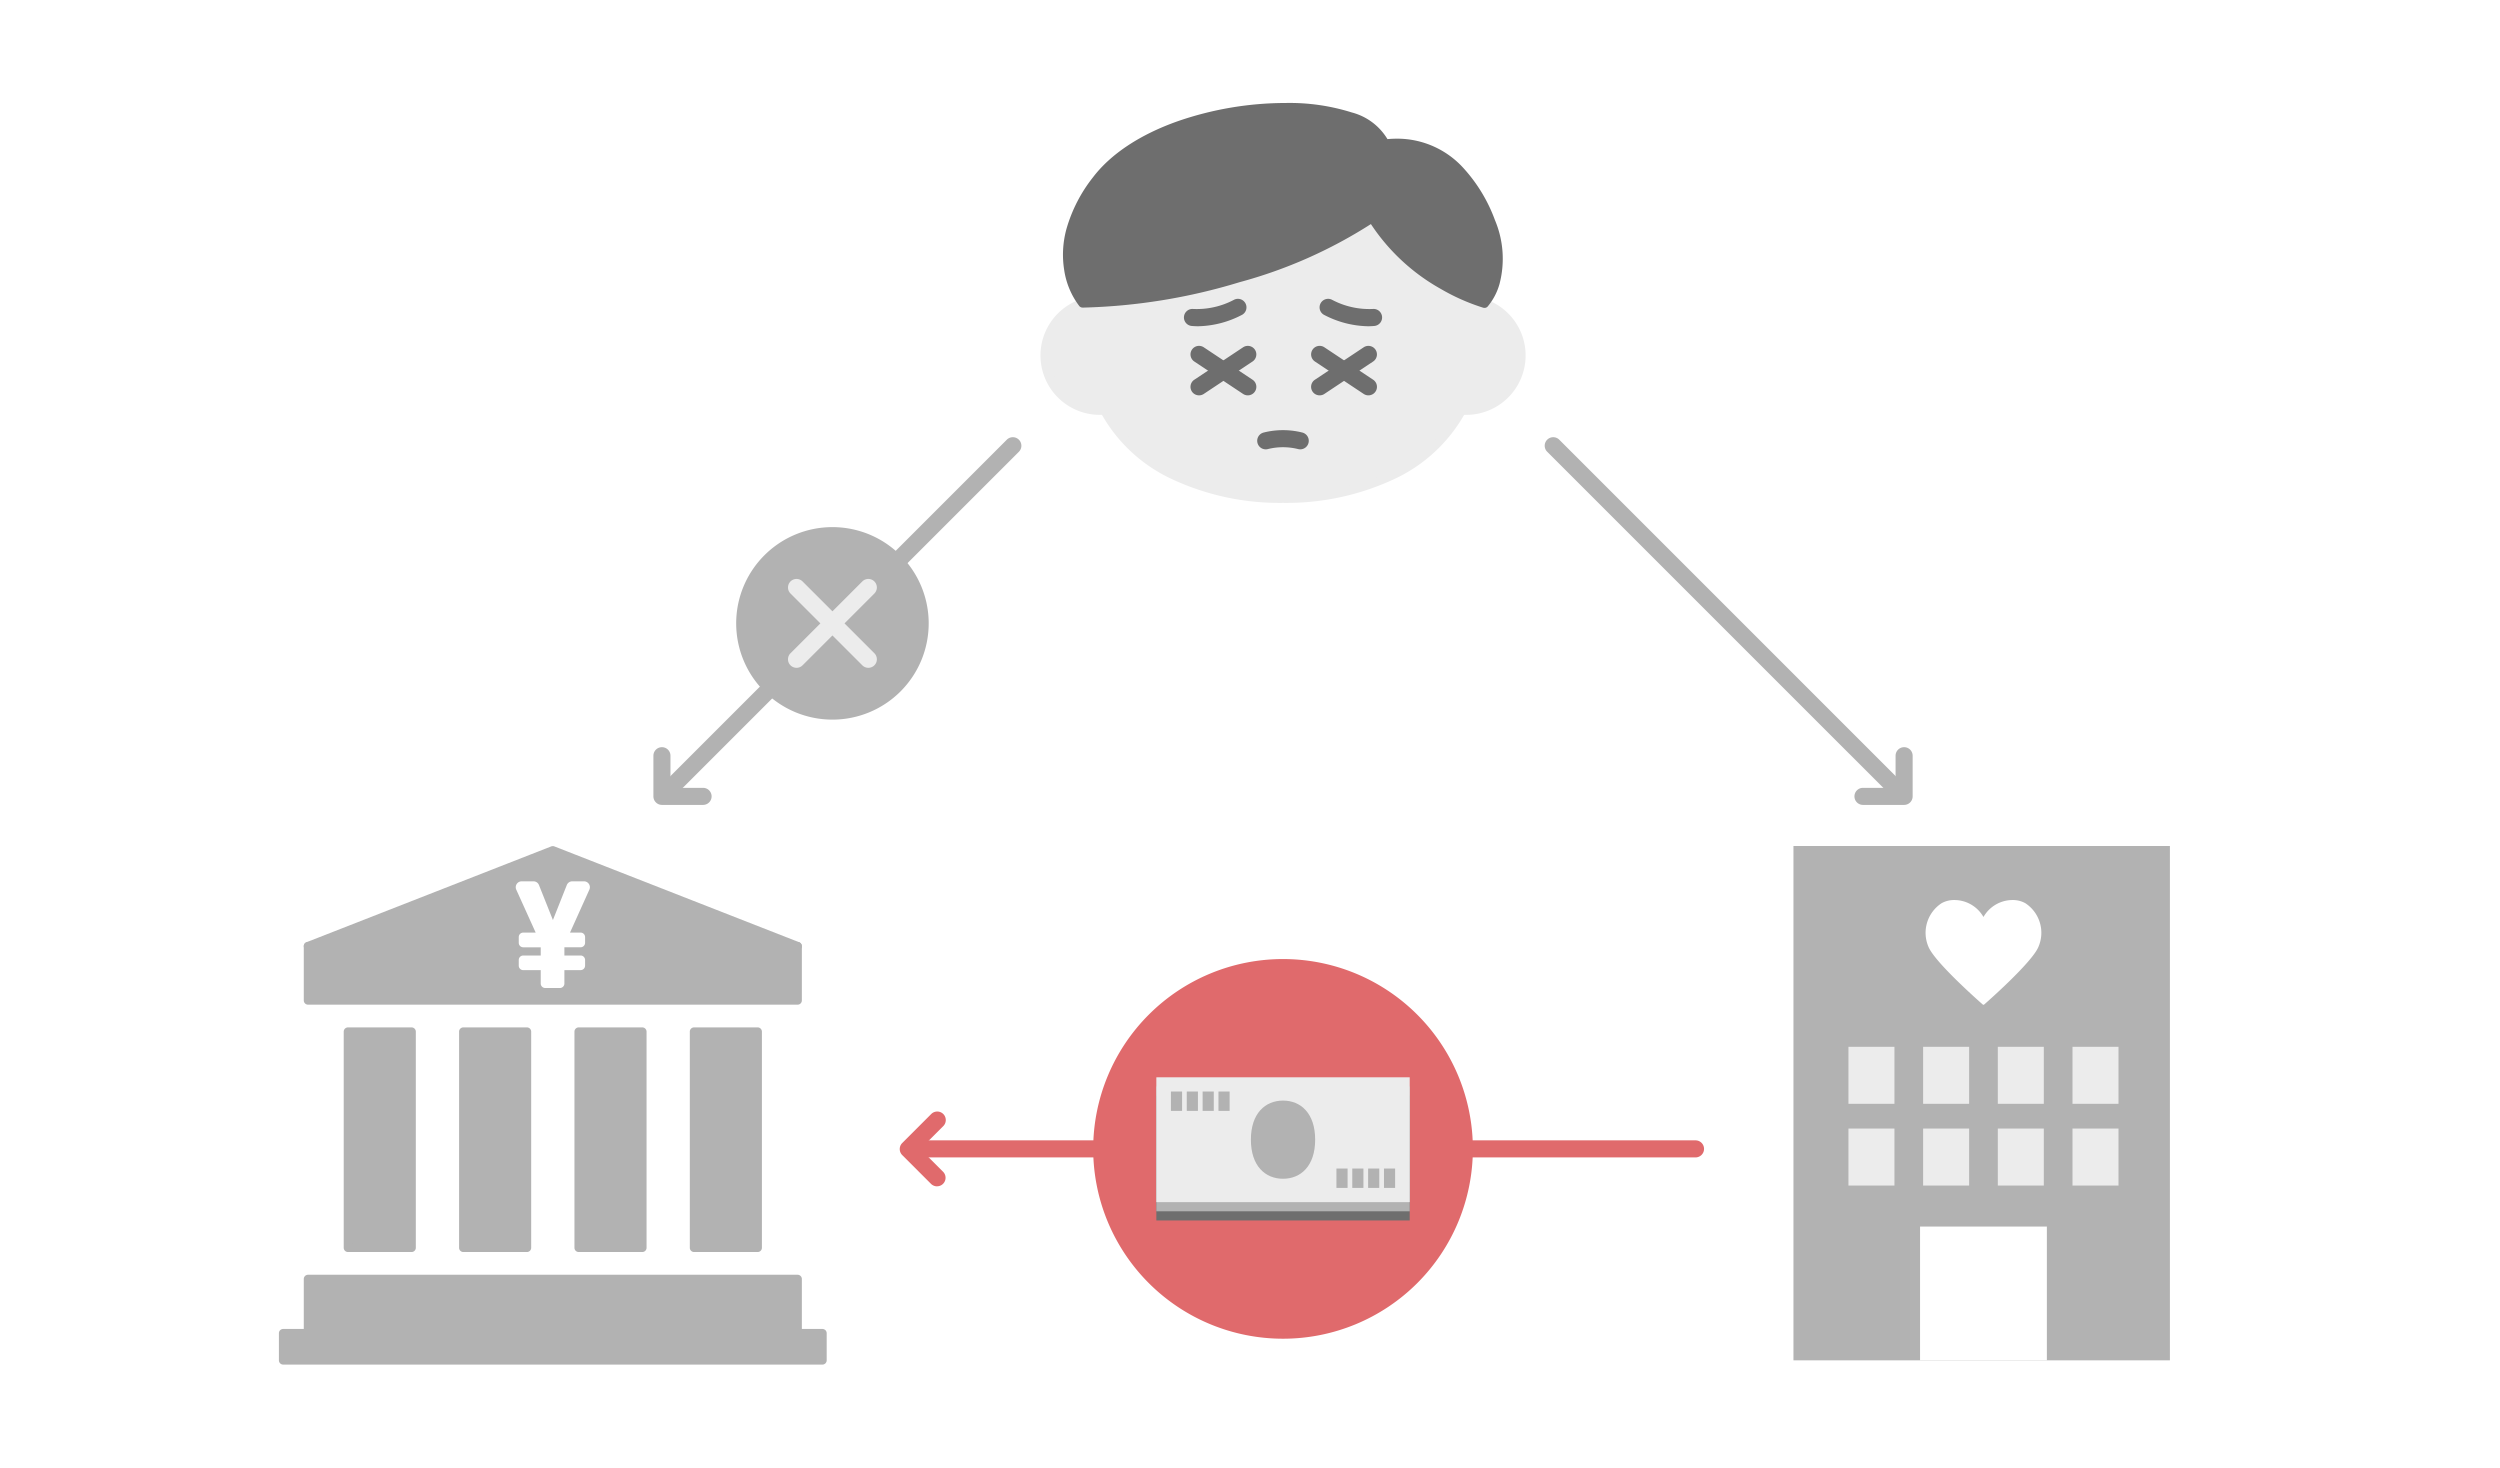 <svg xmlns="http://www.w3.org/2000/svg" xmlns:xlink="http://www.w3.org/1999/xlink" width="293" height="172" viewBox="0 0 293 172">
  <defs>
    <clipPath id="clip-path">
      <rect id="長方形_9455" data-name="長方形 9455" width="221.625" height="147.86" fill="none"/>
    </clipPath>
  </defs>
  <g id="グループ_33046" data-name="グループ 33046" transform="translate(-123 -1837)">
    <rect id="長方形_9359" data-name="長方形 9359" width="293" height="172" transform="translate(123 1837)" fill="#fff"/>
    <g id="グループ_19524" data-name="グループ 19524" transform="translate(155.688 1849.07)">
      <g id="グループ_19523" data-name="グループ 19523" clip-path="url(#clip-path)">
        <path id="パス_5596" data-name="パス 5596" d="M139.36,23.138c-2.794-8.17-11.44-14.126-21.677-14.126S98.8,14.968,96.006,23.138a6.462,6.462,0,0,0,.268,12.918c.162,0,.321-.013.48-.025,3.388,6.568,11.481,10.338,20.929,10.338s17.54-3.77,20.929-10.338c.159.012.318.025.479.025a6.462,6.462,0,0,0,.269-12.918" fill="#ececec"/>
        <path id="パス_5597" data-name="パス 5597" d="M117.683,46.869a29.814,29.814,0,0,1-12.956-2.756,18.286,18.286,0,0,1-8.264-7.561c-.062,0-.125,0-.19,0a6.962,6.962,0,0,1-.63-13.9,19.359,19.359,0,0,1,3.1-5.489,21.878,21.878,0,0,1,5.036-4.578,25.725,25.725,0,0,1,27.812,0,21.879,21.879,0,0,1,5.036,4.578,19.357,19.357,0,0,1,3.1,5.489,6.962,6.962,0,0,1-.631,13.9c-.064,0-.127,0-.189,0a18.29,18.29,0,0,1-8.264,7.561A29.812,29.812,0,0,1,117.683,46.869ZM96.754,35.531a.5.5,0,0,1,.444.271,17.186,17.186,0,0,0,7.966,7.412,30.832,30.832,0,0,0,25.036,0,17.19,17.19,0,0,0,7.967-7.412.5.5,0,0,1,.482-.269l.034,0c.142.011.277.021.407.021a5.962,5.962,0,0,0,.248-11.918.5.5,0,0,1-.453-.338,18.309,18.309,0,0,0-3.044-5.5,20.881,20.881,0,0,0-4.807-4.368,24.726,24.726,0,0,0-26.707,0A20.88,20.88,0,0,0,99.523,17.8a18.31,18.31,0,0,0-3.044,5.5.5.5,0,0,1-.453.338,5.962,5.962,0,0,0,.247,11.918c.132,0,.266-.01.409-.021l.034,0Z" fill="#ececec"/>
        <path id="パス_5598" data-name="パス 5598" d="M128.128,13.47c-7.492,5.476-23.209,10.046-33.94,10.005,0,0-4.972-5.805,1.619-14.463,7.581-9.961,31.357-10.916,33.8-4.243,7.544-.9,11.045,5.509,12.445,9.131,2.42,6.258-.764,9.616-.764,9.616s-8.6-2.406-13.161-10.046" fill="#6e6e6e"/>
        <path id="パス_5599" data-name="パス 5599" d="M141.289,24.016a.5.5,0,0,1-.135-.019,24.177,24.177,0,0,1-4.984-2.206,23.577,23.577,0,0,1-8.188-7.6A55.177,55.177,0,0,1,112.6,21a68.468,68.468,0,0,1-18.265,2.979h-.146a.5.5,0,0,1-.378-.175,9.183,9.183,0,0,1-1.776-4.228A11.413,11.413,0,0,1,92.29,14.8a17.486,17.486,0,0,1,3.119-6.089c2.091-2.748,5.539-5.025,9.97-6.586A38.852,38.852,0,0,1,117.964,0a24.28,24.28,0,0,1,7.774,1.108,6.93,6.93,0,0,1,4.184,3.126c.372-.034.74-.051,1.1-.051a10.469,10.469,0,0,1,7.854,3.5,18.408,18.408,0,0,1,3.643,6.042,11.66,11.66,0,0,1,.537,7.481,7.074,7.074,0,0,1-1.4,2.66A.5.5,0,0,1,141.289,24.016ZM117.964,1a37.826,37.826,0,0,0-12.253,2.066c-4.246,1.5-7.533,3.657-9.506,6.249a16.538,16.538,0,0,0-2.937,5.7,10.45,10.45,0,0,0-.257,4.341,8.712,8.712,0,0,0,1.425,3.623,67.655,67.655,0,0,0,17.879-2.938c6.463-1.9,11.974-4.38,15.519-6.971a.5.5,0,0,1,.724.147,22.372,22.372,0,0,0,8.11,7.71,24.887,24.887,0,0,0,4.446,2.014,6.83,6.83,0,0,0,1-2.084,10.541,10.541,0,0,0-.53-6.773,17.667,17.667,0,0,0-3.439-5.717,9.5,9.5,0,0,0-7.126-3.181,11.425,11.425,0,0,0-1.355.083.5.5,0,0,1-.529-.324c-.437-1.193-1.727-2.192-3.729-2.889A23.289,23.289,0,0,0,117.964,1Z" fill="#6e6e6e"/>
        <path id="パス_5600" data-name="パス 5600" d="M119.7,40.593a1,1,0,0,1-.241-.029,7.348,7.348,0,0,0-3.562,0,1,1,0,0,1-.48-1.942,9.328,9.328,0,0,1,4.522,0,1,1,0,0,1-.239,1.971Z" fill="#6e6e6e"/>
        <path id="パス_5601" data-name="パス 5601" d="M107.745,26.167c-.252,0-.508-.011-.766-.034a1,1,0,0,1,.182-1.992,9.309,9.309,0,0,0,4.758-1.066,1,1,0,0,1,.989,1.738A11.516,11.516,0,0,1,107.745,26.167Z" fill="#6e6e6e"/>
        <path id="パス_5602" data-name="パス 5602" d="M127.62,26.167a11.515,11.515,0,0,1-5.163-1.354,1,1,0,0,1,.989-1.738,9.306,9.306,0,0,0,4.757,1.066,1,1,0,0,1,.182,1.992C128.128,26.156,127.872,26.167,127.62,26.167Z" fill="#6e6e6e"/>
        <path id="線_1068" data-name="線 1068" d="M5.715,4.8a1,1,0,0,1-.553-.167L-.554.833A1,1,0,0,1-.833-.554,1,1,0,0,1,.554-.833l5.716,3.8A1,1,0,0,1,5.715,4.8Z" transform="translate(107.839 29.466)" fill="#6e6e6e"/>
        <path id="線_1069" data-name="線 1069" d="M0,4.8a1,1,0,0,1-.834-.446A1,1,0,0,1-.554,2.968l5.716-3.8a1,1,0,0,1,1.386.279A1,1,0,0,1,6.27.833L.554,4.634A1,1,0,0,1,0,4.8Z" transform="translate(107.839 29.466)" fill="#6e6e6e"/>
        <path id="線_1070" data-name="線 1070" d="M5.715,4.8a1,1,0,0,1-.553-.167L-.554.833A1,1,0,0,1-.833-.554,1,1,0,0,1,.554-.833l5.716,3.8A1,1,0,0,1,5.715,4.8Z" transform="translate(121.975 29.466)" fill="#6e6e6e"/>
        <path id="線_1071" data-name="線 1071" d="M0,4.8a1,1,0,0,1-.834-.446A1,1,0,0,1-.554,2.968l5.716-3.8a1,1,0,0,1,1.386.279A1,1,0,0,1,6.27.833L.554,4.634A1,1,0,0,1,0,4.8Z" transform="translate(121.974 29.466)" fill="#6e6e6e"/>
        <rect id="長方形_9404" data-name="長方形 9404" width="57.375" height="6.353" transform="translate(3.415 98.825)" fill="#b2b2b2"/>
        <path id="長方形_9405" data-name="長方形 9405" d="M0-.5H57.375a.5.5,0,0,1,.5.5V6.353a.5.5,0,0,1-.5.5H0a.5.5,0,0,1-.5-.5V0A.5.5,0,0,1,0-.5ZM56.875.5H.5V5.853H56.875Z" transform="translate(3.415 98.825)" fill="#b2b2b2"/>
        <rect id="長方形_9406" data-name="長方形 9406" width="57.375" height="6.353" transform="translate(3.415 137.831)" fill="#b2b2b2"/>
        <path id="長方形_9407" data-name="長方形 9407" d="M0-.5H57.375a.5.5,0,0,1,.5.5V6.353a.5.5,0,0,1-.5.5H0a.5.5,0,0,1-.5-.5V0A.5.5,0,0,1,0-.5ZM56.875.5H.5V5.853H56.875Z" transform="translate(3.415 137.831)" fill="#b2b2b2"/>
        <rect id="長方形_9408" data-name="長方形 9408" width="63.204" height="3.176" transform="translate(0.5 144.184)" fill="#b2b2b2"/>
        <path id="長方形_9409" data-name="長方形 9409" d="M0-.5H63.2a.5.5,0,0,1,.5.5V3.176a.5.5,0,0,1-.5.5H0a.5.5,0,0,1-.5-.5V0A.5.5,0,0,1,0-.5ZM62.7.5H.5V2.676H62.7Z" transform="translate(0.5 144.184)" fill="#b2b2b2"/>
        <path id="パス_5603" data-name="パス 5603" d="M3.415,98.825H60.79L32.1,87.594Z" fill="#b2b2b2"/>
        <path id="パス_5604" data-name="パス 5604" d="M60.79,99.325H3.415a.5.5,0,0,1-.182-.966L31.919,87.128a.5.5,0,0,1,.365,0L60.972,98.359a.5.5,0,0,1-.182.966Zm-54.726-1H58.141L32.1,88.131Z" fill="#b2b2b2"/>
        <rect id="長方形_9410" data-name="長方形 9410" width="7.45" height="25.327" transform="translate(8.096 108.841)" fill="#b2b2b2"/>
        <path id="長方形_9411" data-name="長方形 9411" d="M0-.5H7.45a.5.5,0,0,1,.5.5V25.327a.5.5,0,0,1-.5.5H0a.5.5,0,0,1-.5-.5V0A.5.5,0,0,1,0-.5ZM6.95.5H.5V24.827H6.95Z" transform="translate(8.096 108.841)" fill="#b2b2b2"/>
        <rect id="長方形_9412" data-name="長方形 9412" width="7.45" height="25.327" transform="translate(21.617 108.841)" fill="#b2b2b2"/>
        <path id="長方形_9413" data-name="長方形 9413" d="M0-.5H7.45a.5.5,0,0,1,.5.5V25.327a.5.5,0,0,1-.5.5H0a.5.5,0,0,1-.5-.5V0A.5.5,0,0,1,0-.5ZM6.95.5H.5V24.827H6.95Z" transform="translate(21.617 108.841)" fill="#b2b2b2"/>
        <rect id="長方形_9414" data-name="長方形 9414" width="7.45" height="25.327" transform="translate(35.138 108.841)" fill="#b2b2b2"/>
        <path id="長方形_9415" data-name="長方形 9415" d="M0-.5H7.45a.5.5,0,0,1,.5.5V25.327a.5.5,0,0,1-.5.5H0a.5.5,0,0,1-.5-.5V0A.5.5,0,0,1,0-.5ZM6.95.5H.5V24.827H6.95Z" transform="translate(35.138 108.841)" fill="#b2b2b2"/>
        <rect id="長方形_9416" data-name="長方形 9416" width="7.45" height="25.327" transform="translate(48.658 108.841)" fill="#b2b2b2"/>
        <path id="長方形_9417" data-name="長方形 9417" d="M0-.5H7.45a.5.5,0,0,1,.5.5V25.327a.5.5,0,0,1-.5.5H0a.5.5,0,0,1-.5-.5V0A.5.5,0,0,1,0-.5ZM6.95.5H.5V24.827H6.95Z" transform="translate(48.658 108.841)" fill="#b2b2b2"/>
        <path id="パス_5605" data-name="パス 5605" d="M32.114,96.092,33.857,91.7a.568.568,0,0,1,.527-.358h1.37a.567.567,0,0,1,.517.8l-2.348,5.207h1.435a.4.4,0,0,1,.4.4v.673a.4.4,0,0,1-.4.4H33.334v1.213h2.024a.4.4,0,0,1,.4.4v.665a.4.4,0,0,1-.4.4H33.334V103.2a.4.4,0,0,1-.4.4H31.209a.4.4,0,0,1-.4-.4V101.5H28.634a.4.4,0,0,1-.4-.4v-.665a.4.4,0,0,1,.4-.4H30.81V98.827H28.634a.4.4,0,0,1-.4-.4v-.673a.4.4,0,0,1,.4-.4h1.654l-2.355-5.206a.568.568,0,0,1,.517-.8h1.386a.568.568,0,0,1,.527.358Z" fill="#fff"/>
        <path id="パス_5606" data-name="パス 5606" d="M28.45,91.221h1.386a.689.689,0,0,1,.643.437l1.635,4.1,1.627-4.1a.689.689,0,0,1,.643-.437h1.37a.692.692,0,0,1,.631.978l-2.268,5.03h1.242a.526.526,0,0,1,.525.525v.673a.526.526,0,0,1-.525.525h-1.9v.963h1.9a.525.525,0,0,1,.525.524v.665a.526.526,0,0,1-.525.525h-1.9V103.2a.525.525,0,0,1-.524.525H31.209a.525.525,0,0,1-.524-.525v-1.569H28.634a.525.525,0,0,1-.524-.525v-.665a.525.525,0,0,1,.524-.524h2.051v-.963H28.634a.525.525,0,0,1-.524-.525v-.673a.525.525,0,0,1,.524-.525h1.46L27.819,92.2a.693.693,0,0,1,.631-.979Zm3.664,5A.125.125,0,0,1,32,96.138L30.247,91.75a.44.44,0,0,0-.411-.279H28.45a.443.443,0,0,0-.4.625L30.4,97.3a.125.125,0,0,1-.114.177H28.634a.275.275,0,0,0-.274.275v.673a.275.275,0,0,0,.274.275H30.81a.125.125,0,0,1,.125.125v1.213a.125.125,0,0,1-.125.125H28.634a.274.274,0,0,0-.274.274v.665a.275.275,0,0,0,.274.275H30.81a.125.125,0,0,1,.125.125V103.2a.275.275,0,0,0,.274.275h1.726a.275.275,0,0,0,.274-.275V101.5a.125.125,0,0,1,.125-.125h2.024a.275.275,0,0,0,.275-.275v-.665a.275.275,0,0,0-.275-.274H33.334a.125.125,0,0,1-.125-.125V98.827a.125.125,0,0,1,.125-.125h2.024a.275.275,0,0,0,.275-.275v-.673a.275.275,0,0,0-.275-.275H33.923a.125.125,0,0,1-.114-.176L36.157,92.1a.442.442,0,0,0-.4-.625h-1.37a.44.44,0,0,0-.411.279L32.23,96.138A.125.125,0,0,1,32.114,96.217Z" fill="#fff"/>
        <path id="パス_5607" data-name="パス 5607" d="M76.155,60.99A11.281,11.281,0,1,1,64.873,49.708,11.282,11.282,0,0,1,76.155,60.99" fill="#b2b2b2"/>
        <path id="線_1072" data-name="線 1072" d="M0,41.7a1,1,0,0,1-.707-.293A1,1,0,0,1-.707,40L40-.707a1,1,0,0,1,1.414,0,1,1,0,0,1,0,1.414L.707,41.41A1,1,0,0,1,0,41.7Z" transform="translate(45.311 40.17)" fill="#b2b2b2"/>
        <path id="パス_5608" data-name="パス 5608" d="M49.712,82.265H44.891a1,1,0,0,1-1-1V76.5a1,1,0,0,1,2,0v3.765h3.821a1,1,0,1,1,0,2Z" fill="#b2b2b2"/>
        <path id="線_1073" data-name="線 1073" d="M8.416,9.416a1,1,0,0,1-.707-.293L-.707.707a1,1,0,0,1,0-1.414,1,1,0,0,1,1.414,0L9.123,7.709a1,1,0,0,1-.707,1.707Z" transform="translate(60.666 56.782)" fill="#ececec"/>
        <path id="線_1074" data-name="線 1074" d="M0,9.416a1,1,0,0,1-.707-.293,1,1,0,0,1,0-1.414L7.709-.707a1,1,0,0,1,1.414,0,1,1,0,0,1,0,1.414L.707,9.123A1,1,0,0,1,0,9.416Z" transform="translate(60.665 56.782)" fill="#ececec"/>
        <path id="線_1075" data-name="線 1075" d="M40.7,41.7A1,1,0,0,1,40,41.41L-.707.707a1,1,0,0,1,0-1.414,1,1,0,0,1,1.414,0L41.41,40A1,1,0,0,1,40.7,41.7Z" transform="translate(149.351 40.17)" fill="#b2b2b2"/>
        <path id="パス_5609" data-name="パス 5609" d="M190.474,82.265h-4.821a1,1,0,0,1,0-2h3.821V76.5a1,1,0,0,1,2,0v4.765A1,1,0,0,1,190.474,82.265Z" fill="#b2b2b2"/>
        <path id="線_1076" data-name="線 1076" d="M91.691,1H0A1,1,0,0,1-1,0,1,1,0,0,1,0-1H91.691a1,1,0,0,1,1,1A1,1,0,0,1,91.691,1Z" transform="translate(74.335 122.579)" fill="#e06a6c"/>
        <path id="パス_5610" data-name="パス 5610" d="M77.13,126.968a1,1,0,0,1-.707-.293l-3.369-3.369a1,1,0,0,1,0-1.414l3.409-3.41a1,1,0,0,1,1.414,1.414l-2.7,2.7,2.662,2.662a1,1,0,0,1-.707,1.707Z" fill="#e06a6c"/>
        <rect id="長方形_9418" data-name="長方形 9418" width="44.12" height="60.282" transform="translate(177.505 87.078)" fill="#b2b2b2"/>
        <path id="パス_5611" data-name="パス 5611" d="M204.612,93.889a3.681,3.681,0,0,0-4.838,1.8,3.68,3.68,0,0,0-4.837-1.8,4.014,4.014,0,0,0-1.489,4.969c.767,1.852,6.326,6.708,6.326,6.708s5.559-4.856,6.326-6.708a4.014,4.014,0,0,0-1.488-4.969" fill="#fff"/>
        <path id="パス_5612" data-name="パス 5612" d="M196.357,93.413a3.935,3.935,0,0,1,3.417,1.989,3.938,3.938,0,0,1,3.417-1.989h0a3.025,3.025,0,0,1,1.482.367,4.146,4.146,0,0,1,1.542,5.126c-.769,1.858-6.131,6.555-6.359,6.754a.125.125,0,0,1-.164,0c-.228-.2-5.59-4.9-6.359-6.754a4.146,4.146,0,0,1,1.543-5.126A3.025,3.025,0,0,1,196.357,93.413Zm3.417,2.4h0a.125.125,0,0,1-.115-.076,3.693,3.693,0,0,0-3.3-2.076A2.775,2.775,0,0,0,195,94a3.891,3.891,0,0,0-1.435,4.812c.7,1.682,5.518,5.978,6.211,6.589.692-.611,5.514-4.907,6.211-6.589A3.891,3.891,0,0,0,204.551,94a2.775,2.775,0,0,0-1.359-.335,3.7,3.7,0,0,0-3.3,2.076A.125.125,0,0,1,199.774,95.815Z" fill="#fff"/>
        <rect id="長方形_9419" data-name="長方形 9419" width="14.862" height="15.678" transform="translate(192.343 131.682)" fill="#fff"/>
        <rect id="長方形_9420" data-name="長方形 9420" width="5.392" height="6.682" transform="translate(210.208 120.196)" fill="#ececec"/>
        <rect id="長方形_9421" data-name="長方形 9421" width="5.392" height="6.682" transform="translate(201.455 120.196)" fill="#ececec"/>
        <rect id="長方形_9422" data-name="長方形 9422" width="5.392" height="6.682" transform="translate(192.702 120.196)" fill="#ececec"/>
        <rect id="長方形_9423" data-name="長方形 9423" width="5.392" height="6.682" transform="translate(183.949 120.196)" fill="#ececec"/>
        <rect id="長方形_9424" data-name="長方形 9424" width="5.392" height="6.682" transform="translate(210.208 110.615)" fill="#ececec"/>
        <rect id="長方形_9425" data-name="長方形 9425" width="5.392" height="6.682" transform="translate(201.455 110.615)" fill="#ececec"/>
        <rect id="長方形_9426" data-name="長方形 9426" width="5.392" height="6.682" transform="translate(192.702 110.615)" fill="#ececec"/>
        <rect id="長方形_9427" data-name="長方形 9427" width="5.392" height="6.682" transform="translate(183.949 110.615)" fill="#ececec"/>
        <path id="パス_5613" data-name="パス 5613" d="M139.931,122.579a22.248,22.248,0,1,1-22.248-22.248,22.248,22.248,0,0,1,22.248,22.248" fill="#e06a6c"/>
        <rect id="長方形_9428" data-name="長方形 9428" width="29.694" height="14.63" transform="translate(102.836 116.338)" fill="#6e6e6e"/>
        <path id="パス_5614" data-name="パス 5614" d="M121.449,123.653c0,3.089-1.686,4.581-3.766,4.581s-3.767-1.492-3.767-4.581,1.686-4.581,3.767-4.581,3.766,1.492,3.766,4.581" fill="#6e6e6e"/>
        <rect id="長方形_9429" data-name="長方形 9429" width="1.307" height="2.27" transform="translate(104.544 118.005)" fill="#6e6e6e"/>
        <rect id="長方形_9430" data-name="長方形 9430" width="1.307" height="2.27" transform="translate(106.402 118.005)" fill="#6e6e6e"/>
        <rect id="長方形_9431" data-name="長方形 9431" width="1.307" height="2.27" transform="translate(108.259 118.005)" fill="#6e6e6e"/>
        <rect id="長方形_9432" data-name="長方形 9432" width="1.307" height="2.27" transform="translate(110.117 118.005)" fill="#6e6e6e"/>
        <rect id="長方形_9433" data-name="長方形 9433" width="1.307" height="2.27" transform="translate(129.513 127.032)" fill="#6e6e6e"/>
        <rect id="長方形_9434" data-name="長方形 9434" width="1.307" height="2.27" transform="translate(127.656 127.032)" fill="#6e6e6e"/>
        <rect id="長方形_9435" data-name="長方形 9435" width="1.307" height="2.27" transform="translate(125.798 127.032)" fill="#6e6e6e"/>
        <rect id="長方形_9436" data-name="長方形 9436" width="1.307" height="2.27" transform="translate(123.941 127.032)" fill="#6e6e6e"/>
        <rect id="長方形_9437" data-name="長方形 9437" width="29.694" height="14.63" transform="translate(102.836 115.264)" fill="#b2b2b2"/>
        <path id="パス_5615" data-name="パス 5615" d="M121.449,122.579c0,3.089-1.686,4.581-3.766,4.581s-3.767-1.492-3.767-4.581S115.6,118,117.683,118s3.766,1.492,3.766,4.581" fill="#b2b2b2"/>
        <rect id="長方形_9438" data-name="長方形 9438" width="1.307" height="2.27" transform="translate(104.544 116.93)" fill="#b2b2b2"/>
        <rect id="長方形_9439" data-name="長方形 9439" width="1.307" height="2.27" transform="translate(106.402 116.93)" fill="#b2b2b2"/>
        <rect id="長方形_9440" data-name="長方形 9440" width="1.307" height="2.27" transform="translate(108.259 116.93)" fill="#b2b2b2"/>
        <rect id="長方形_9441" data-name="長方形 9441" width="1.307" height="2.27" transform="translate(110.117 116.93)" fill="#b2b2b2"/>
        <rect id="長方形_9442" data-name="長方形 9442" width="1.307" height="2.27" transform="translate(129.513 125.958)" fill="#b2b2b2"/>
        <rect id="長方形_9443" data-name="長方形 9443" width="1.307" height="2.27" transform="translate(127.656 125.958)" fill="#b2b2b2"/>
        <rect id="長方形_9444" data-name="長方形 9444" width="1.307" height="2.27" transform="translate(125.798 125.958)" fill="#b2b2b2"/>
        <rect id="長方形_9445" data-name="長方形 9445" width="1.307" height="2.27" transform="translate(123.941 125.958)" fill="#b2b2b2"/>
        <rect id="長方形_9446" data-name="長方形 9446" width="29.694" height="14.63" transform="translate(102.836 114.189)" fill="#ececec"/>
        <path id="パス_5616" data-name="パス 5616" d="M121.449,121.5c0,3.089-1.686,4.581-3.766,4.581s-3.767-1.492-3.767-4.581,1.686-4.581,3.767-4.581,3.766,1.492,3.766,4.581" fill="#b2b2b2"/>
        <rect id="長方形_9447" data-name="長方形 9447" width="1.307" height="2.27" transform="translate(104.544 115.856)" fill="#b2b2b2"/>
        <rect id="長方形_9448" data-name="長方形 9448" width="1.307" height="2.27" transform="translate(106.402 115.856)" fill="#b2b2b2"/>
        <rect id="長方形_9449" data-name="長方形 9449" width="1.307" height="2.27" transform="translate(108.259 115.856)" fill="#b2b2b2"/>
        <rect id="長方形_9450" data-name="長方形 9450" width="1.307" height="2.27" transform="translate(110.117 115.856)" fill="#b2b2b2"/>
        <rect id="長方形_9451" data-name="長方形 9451" width="1.307" height="2.27" transform="translate(129.513 124.883)" fill="#b2b2b2"/>
        <rect id="長方形_9452" data-name="長方形 9452" width="1.307" height="2.27" transform="translate(127.656 124.883)" fill="#b2b2b2"/>
        <rect id="長方形_9453" data-name="長方形 9453" width="1.307" height="2.27" transform="translate(125.798 124.883)" fill="#b2b2b2"/>
        <rect id="長方形_9454" data-name="長方形 9454" width="1.307" height="2.27" transform="translate(123.941 124.883)" fill="#b2b2b2"/>
      </g>
    </g>
  </g>
</svg>
